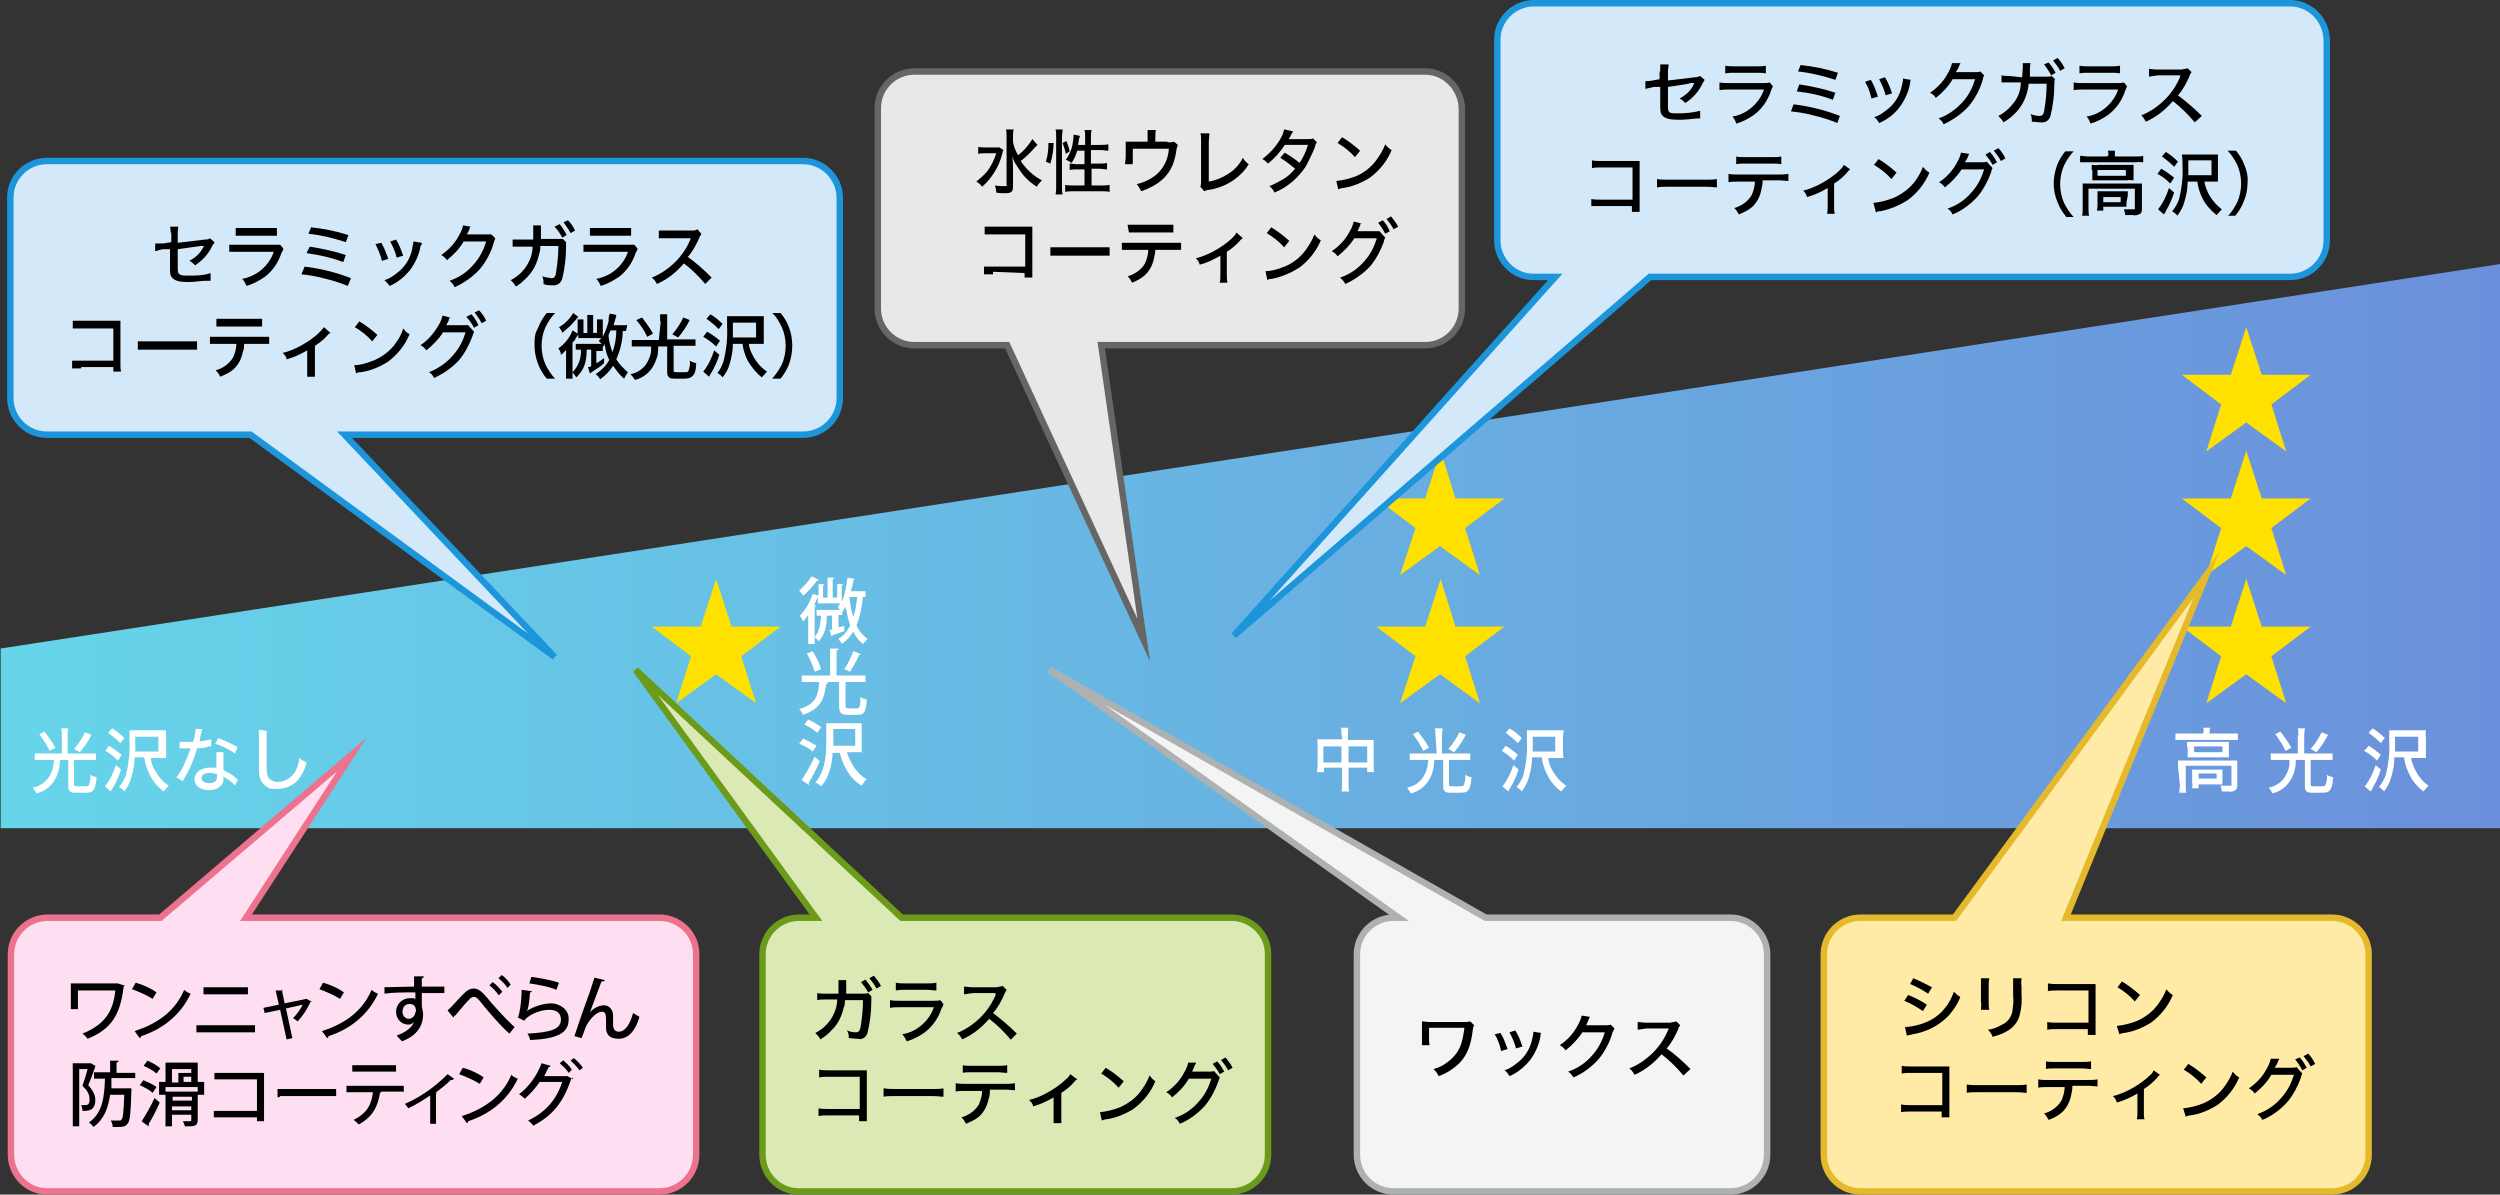 <?xml version="1.0" encoding="UTF-8"?>
<svg id="_レイヤー_1" data-name="レイヤー_1" xmlns="http://www.w3.org/2000/svg" xmlns:xlink="http://www.w3.org/1999/xlink" version="1.1" viewBox="0 0 388.2 185.5">
  <rect x="0" y="0" width="388.2" height="185.5" fill="#333333" stroke="none"/>
  <!-- Generator: Adobe Illustrator 29.0.1, SVG Export Plug-In . SVG Version: 2.1.0 Build 192)  -->
  <defs>
    <style>
      .st0 {
        fill: #d3e9f9;
        stroke: #1c95db;
      }

      .st0, .st1, .st2, .st3, .st4, .st5 {
        stroke-miterlimit: 10;
      }

      .st6 {
        fill: #ffe100;
      }

      .st1 {
        fill: #ffeaa6;
        stroke: #e5b92c;
      }

      .st7 {
        fill: #fff;
      }

      .st2 {
        fill: #fddff1;
        stroke: #ec728d;
      }

      .st3 {
        fill: #f4f4f4;
        stroke: #adb1b2;
      }

      .st4 {
        fill: #e8e8e7;
        stroke: #666;
      }

      .st5 {
        fill: #dbeab5;
        stroke: #6c9b1b;
      }

      .st8 {
        fill: url(#_名称未設定グラデーション);
      }
    </style>
    <linearGradient id="_名称未設定グラデーション" data-name="名称未設定グラデーション" x1=".1" y1="741.4" x2="388.2" y2="741.4" gradientTransform="translate(0 -656.6)" gradientUnits="userSpaceOnUse">
      <stop offset="0" stop-color="#66d5e9"/>
      <stop offset="1" stop-color="#6b90db"/>
    </linearGradient>
  </defs>
  <polygon class="st8" points="388.2 128.6 .1 128.6 .1 100.7 388.2 41 388.2 128.6"/>
  <path class="st7" d="M9.6,114.2c0-.4,0-.7-.1-1.1h1.1c-.1.4-.1.7-.1,1.1v2.8h3.2c.4,0,.8,0,1.2,0v1c-.4,0-.8,0-1.2,0h-2.2v3.8c0,.3.1.3,1.1.3s1.1,0,1.2-.2c.2-.5.3-1.1.2-1.6.3.2.6.3,1,.4-.1,1.3-.3,1.8-.6,2.1s-.7.3-1.9.3-1.4,0-1.6-.2-.3-.3-.3-.8v-4.1h-1.3c0,.7-.1,1.4-.3,2-.5,1.6-1.7,2.8-3.3,3.2-.2-.3-.4-.6-.6-.9,1-.2,1.8-.7,2.4-1.5.4-.6.7-1.3.8-2,0-.2,0-.4.1-.8h-1.8c-.4,0-.8,0-1.2,0v-1c.4,0,.8,0,1.2,0h3v-2.8ZM6.9,113.6c.6.8,1.2,1.6,1.7,2.5l-.9.5c-.4-.9-1-1.8-1.6-2.6l.8-.4ZM14.2,114.1c-.5,1-1.1,1.9-1.8,2.7l-.9-.5c.7-.8,1.3-1.7,1.7-2.6l1,.4Z"/>
  <path class="st7" d="M16.9,115.8c.7.4,1.3.9,2,1.4l-.6.9c-.6-.6-1.2-1.1-1.9-1.5l.5-.8ZM18.8,119.5c-.3.9-.7,1.9-1.2,2.7-.2.3-.3.5-.4.7l-.9-.8c.8-1,1.3-2.1,1.7-3.3l.8.7ZM17.4,113.1c.7.4,1.3.9,1.9,1.5l-.6.8c-.6-.6-1.2-1.1-1.9-1.6l.6-.7ZM23.4,117.7c.1.7.3,1.4.7,2,.5.9,1.2,1.7,2.1,2.3-.3.3-.5.6-.8.9-.9-.7-1.7-1.6-2.2-2.7-.4-.8-.7-1.7-.8-2.6h-1.5c0,1.1-.2,2.1-.5,3.1-.2.8-.6,1.5-1.1,2.2-.2-.3-.5-.5-.8-.7.5-.6.9-1.3,1.1-2,.4-1.7.6-3.4.5-5.1v-1.7c.4,0,.8,0,1.2,0h3.3c.4,0,.8,0,1.2,0,0,.4-.1.8,0,1.2v3.1h-2.4ZM24.6,116.8v-2.4h-3.6v2.3h3.6Z"/>
  <path class="st7" d="M31.4,113.3c-.1.2-.1.5-.2.7-.1.3-.1.6-.2,1.1.6,0,1.2-.2,1.8-.3v1.1h-.4c-.4.2-1.1.3-1.8.3-.3,1.1-.7,2.2-1.2,3.2-.2.5-.5,1-.8,1.5l-.2.4-1-.6c.4-.5.8-1.1,1.1-1.8.4-.9.8-1.8,1.1-2.7h-1.7v-1c.5,0,.9,0,1.4,0h.7c.2-.7.3-1.3.4-2h1ZM36.5,122c-.5-.6-1.1-1-1.8-1.4v.2c0,.4,0,.8-.4,1.2-.5.5-1.1.7-1.8.7-1.4,0-2.3-.7-2.3-1.7s1-1.8,2.3-1.8.7,0,1.1,0c0-.6,0-1,0-1.4s0-.7,0-1h1.1c0,.4,0,.8,0,1.2s0,1.1,0,1.6c.6.3,1.3.6,1.8,1.1l.3.3h.2c0,0-.5.9-.5.9ZM32.6,120c-.8,0-1.3.3-1.3.8s.4.8,1.2.8,1.2-.3,1.2-1v-.4c-.4-.1-.8-.2-1.1-.2h0ZM36.5,117c-.9-.6-2-1.2-3.1-1.5l.5-.9c1,.4,2.1.9,3,1.4l-.4,1Z"/>
  <path class="st7" d="M41.4,113.5c0,.5,0,.9,0,1.4,0,.9,0,3.4,0,4.1,0,.6,0,1.2.3,1.8.4.4,1,.7,1.5.6,1.2,0,2.3-.8,2.8-1.9.3-.6.4-1.2.5-1.8.3.3.7.5,1.1.7-.2,1-.7,1.9-1.3,2.7-.8.9-2,1.4-3.2,1.4s-1.3,0-1.9-.5c-.7-.5-1-1.3-1-2.7s0-1.2,0-4.5v-1.5l1.3.2Z"/>
  <path class="st7" d="M208.3,114.2c0-.4,0-.8-.1-1.2h1.2c-.1.4-.1.8-.1,1.1v.8h4v4c0,.3,0,.7.1,1h-1.1v-.7h-2.9v2.4c0,.4,0,.9.1,1.3h-1.2c.1-.4.1-.9.1-1.3v-2.4h-2.8v.7h-1.1c0-.3.1-.7.1-1v-3.2c0-.3,0-.6-.1-.9h3.9v-.6ZM205.5,115.9v2.5h2.8v-2.5h-2.8ZM212.3,118.4v-2.5h-2.9v2.5h2.9Z"/>
  <path class="st7" d="M222.9,114.2c0-.4,0-.7-.1-1.1h1.2c0,.4-.1.7-.1,1.1v2.8h3.2c.4,0,.8,0,1.2,0v1c-.4,0-.8,0-1.2,0h-2.1v3.8c0,.3.1.3,1.1.3s1.1,0,1.2-.2c.2-.5.3-1.1.2-1.6.3.2.6.3,1,.4-.1,1.3-.3,1.8-.6,2.1s-.7.3-1.9.3-1.4,0-1.6-.2-.3-.3-.3-.8v-4.1h-1.4c0,.7-.1,1.4-.3,2-.5,1.6-1.7,2.8-3.3,3.2-.2-.3-.4-.6-.6-.9,1-.2,1.8-.7,2.4-1.5.4-.6.7-1.3.8-2,0-.2,0-.4.1-.8h-1.7c-.4,0-.8,0-1.2,0v-1c.4,0,.8,0,1.2,0h3l-.2-2.8ZM220.2,113.6c.6.8,1.2,1.6,1.7,2.5l-.9.5c-.4-.9-1-1.8-1.6-2.6l.8-.4ZM227.6,114.1c-.5,1-1.1,1.9-1.8,2.7l-.9-.5c.7-.8,1.3-1.7,1.7-2.6l1,.4Z"/>
  <path class="st7" d="M233.8,115.8c.7.4,1.3.9,1.9,1.4l-.6.9c-.6-.6-1.2-1.1-1.9-1.5l.6-.8ZM235.8,119.5c-.3.9-.7,1.9-1.2,2.7-.2.3-.3.5-.4.7l-.9-.8c.8-1,1.3-2.1,1.7-3.3l.8.7ZM234.4,113.1c.7.4,1.3.9,1.9,1.5l-.6.8c-.6-.6-1.2-1.1-1.9-1.6l.6-.7ZM240.4,117.7c.1.7.3,1.4.7,2,.5.9,1.2,1.7,2.1,2.3-.3.3-.5.6-.8.9-.9-.7-1.7-1.6-2.2-2.7-.4-.8-.7-1.7-.8-2.6h-1.5c0,1.1-.2,2.1-.5,3.1-.2.8-.6,1.5-1.1,2.2-.2-.3-.5-.5-.8-.7.5-.6.9-1.3,1.1-2,.4-1.7.6-3.4.5-5.1v-1.7c.4,0,.8,0,1.2,0h3.3c.4,0,.8,0,1.2,0,0,.4-.1.8-.1,1.2v1.9c0,.4,0,.8.1,1.2h-2.4ZM241.5,116.8v-2.4h-3.5v2.3h3.5Z"/>
  <path class="st7" d="M342.2,113.7c0-.2,0-.5-.1-.7h1.1c0,.2-.1.5-.1.7v.2h3.3c.4,0,.7,0,1.1,0v1c-.4,0-.7,0-1.1,0h-7.5c-.4,0-.7,0-1.1,0v-1c.4,0,.8,0,1.2,0h3.1v-.2ZM338.2,119.1v-1c.3,0,.6,0,1.1,0h7c.4,0,.7,0,1.1,0v3.8c0,.5-.1.7-.3.8-.3.2-.7.3-1.1.2h-1c0-.3-.1-.6-.2-.9.6,0,1,0,1.4,0s.3,0,.3-.2v-2.9h-7.1v3c0,.4,0,.8.1,1.2h-1.1c0-.4.1-.8.1-1.2l-.3-2.9ZM339.6,116v-.8c.3,0,.7,0,1,0h4.5c.3,0,.7,0,1,0v2.4h-6.4v-1.6ZM345.1,121v.8h-3.7v.6h-1c0-.3.1-.6,0-.9v-2h4.7v1.5ZM340.6,116.8h4.5v-.9h-4.4v.9ZM341.4,120.9h2.8v-.8h-2.8v.8Z"/>
  <path class="st7" d="M356.9,114.2c0-.4,0-.7-.1-1.1h1.1c0,.4-.1.7-.1,1.1v2.8h3.2c.4,0,.8,0,1.2,0v1c-.4,0-.8,0-1.2,0h-2.2v3.8c0,.3.1.3,1.1.3s1.1,0,1.2-.2c.2-.5.3-1.1.2-1.6.3.2.6.3,1,.4-.1,1.3-.3,1.8-.6,2.1s-.7.3-1.9.3-1.4,0-1.6-.2-.3-.3-.3-.8v-4.1h-1.4c0,.7-.1,1.4-.3,2-.5,1.6-1.7,2.8-3.3,3.2-.2-.3-.4-.6-.6-.9,1-.2,1.8-.7,2.4-1.5.4-.6.7-1.3.8-2v-.8h-1.7c-.4,0-.8,0-1.2,0v-1c.4,0,.8,0,1.2,0h3v-2.8ZM354.1,113.6c.6.8,1.2,1.6,1.7,2.5l-.9.5c-.4-.9-1-1.8-1.6-2.6l.8-.4ZM361.5,114.1c-.5,1-1.1,1.9-1.8,2.7l-.9-.5c.7-.8,1.3-1.7,1.7-2.6l1,.4Z"/>
  <path class="st7" d="M367.8,115.8c.7.4,1.3.9,1.9,1.4l-.6.9c-.6-.6-1.2-1.1-2-1.5l.7-.8ZM369.7,119.5c-.3.9-.7,1.9-1.2,2.7-.1.2-.2.5-.4.7l-.9-.8c.8-1,1.3-2.1,1.7-3.3l.8.7ZM368.4,113.1c.7.4,1.3.9,1.9,1.5l-.6.8c-.6-.6-1.2-1.1-1.9-1.6l.6-.7ZM374.4,117.7c.1.7.4,1.4.7,2,.5.9,1.1,1.7,2,2.3-.3.3-.5.6-.8.9-.9-.7-1.7-1.6-2.2-2.7-.4-.8-.7-1.7-.8-2.6h-1.5c0,1.1-.2,2.1-.5,3.1-.2.8-.6,1.5-1.1,2.2-.2-.3-.5-.5-.8-.7.5-.6.9-1.3,1.1-2,.4-1.7.6-3.4.5-5.1v-1.7c.4,0,.8,0,1.2,0h3.3c.4,0,.8,0,1.2,0,0,.4-.1.8,0,1.2v3.1h-2.3ZM375.5,116.8v-2.4h-3.6v2.3h3.6Z"/>
  <path class="st6" d="M113.6,97.3h7.6l-6.1,4.6,2.3,7.3-6.2-4.5-6.2,4.5,2.3-7.3-6.1-4.6h7.6l2.4-7.4,2.4,7.4Z"/>
  <path class="st6" d="M226,97.3h7.6l-6.1,4.6,2.3,7.3-6.2-4.5-6.2,4.5,2.4-7.3-6.1-4.6h7.6l2.4-7.4,2.3,7.4Z"/>
  <path class="st6" d="M226,77.4h7.6l-6.1,4.6,2.3,7.3-6.2-4.5-6.2,4.5,2.4-7.3-6.1-4.6h7.6l2.4-7.4,2.3,7.4Z"/>
  <path class="st6" d="M351.2,97.3h7.6l-6.1,4.6,2.3,7.3-6.2-4.5-6.2,4.5,2.3-7.3-6.1-4.6h7.6l2.4-7.4,2.4,7.4Z"/>
  <path class="st6" d="M351.2,77.4h7.6l-6.1,4.6,2.3,7.3-6.2-4.5-6.2,4.5,2.3-7.3-6.1-4.6h7.6l2.4-7.4,2.4,7.4Z"/>
  <path class="st6" d="M351.2,58.2h7.6l-6.1,4.6,2.3,7.3-6.2-4.5-6.2,4.5,2.3-7.3-6.1-4.6h7.6l2.4-7.4,2.4,7.4Z"/>
  <path class="st0" d="M124.7,25H7.3c-3.1,0-5.7,2.5-5.7,5.7h0v31.1c0,3.1,2.5,5.7,5.7,5.7h31.6l47.2,34.5-32.6-34.5h71.2c3.1,0,5.7-2.5,5.7-5.7v-31.1c0-3.1-2.6-5.7-5.7-5.7h0Z"/>
  <path class="st5" d="M191.3,142.5h-51.3l-41.3-38.5,28,38.5h-2.6c-3.1,0-5.7,2.5-5.7,5.7v31.1c0,3.1,2.5,5.7,5.6,5.7h67.2c3.1,0,5.7-2.5,5.7-5.7v-31.2c0-3.1-2.6-5.6-5.7-5.6Z"/>
  <path class="st2" d="M102.4,142.5H38.2l16.4-25.3-29.7,25.3H7.4c-3.1,0-5.7,2.5-5.7,5.7v31.1c0,3.1,2.5,5.7,5.6,5.7h95.1c3.1,0,5.7-2.5,5.7-5.7v-31.2c0-3.1-2.6-5.6-5.7-5.6Z"/>
  <path class="st3" d="M268.7,142.5h-38l-67.7-38.5,54.2,38.5h-.8c-3.1,0-5.7,2.5-5.7,5.7v31.1c0,3.1,2.5,5.7,5.7,5.7h52.3c3.1,0,5.7-2.5,5.7-5.7v-31.1c0-3.2-2.6-5.7-5.7-5.7Z"/>
  <path class="st1" d="M362.1,142.5h-41.3l21.8-53.2-39.1,53.2h-14.6c-3.1,0-5.7,2.5-5.7,5.7v31.1c0,3.1,2.5,5.7,5.7,5.7h73.2c3.1,0,5.7-2.5,5.7-5.7h0v-31.1c0-3.2-2.6-5.7-5.7-5.7h0Z"/>
  <path class="st4" d="M221.3,11.1h-79.3c-3.1,0-5.7,2.5-5.7,5.7v31.1c0,3.1,2.5,5.7,5.7,5.7h14.4l21.2,45.8-6.6-45.8h50.3c3.1,0,5.7-2.5,5.7-5.7h0v-31.1c-.1-3.1-2.6-5.7-5.7-5.7Z"/>
  <path class="st0" d="M355.6.5h-117.4c-3.1,0-5.7,2.5-5.7,5.7v31.1c0,3.1,2.5,5.7,5.6,5.7h3.4l-49.9,55.7,64.6-55.7h99.4c3.1,0,5.7-2.5,5.7-5.7h0V6.2c-.1-3.2-2.6-5.7-5.7-5.7h0Z"/>
  <path d="M26.5,36.3c0-.4,0-.7-.1-1.1h1.3c-.1.4-.1.7-.1,1.1v1.4l4.2-.5c.3,0,.5,0,.8-.2l.7.6c0,.2-.2.3-.3.5-.6,1.3-1.5,2.3-2.7,3.1-.3-.3-.6-.6-.9-.7.8-.4,1.5-1,2-1.8.1-.2.2-.4.3-.5-.2,0-.4,0-.6,0l-3.5.5v2.5c0,1,0,1.2.3,1.4s.6.2,1.5.2,2.2,0,3.3-.4v1.2c-.2,0-.4,0-.7,0-.9,0-1.8.2-2.7.2-1.4,0-2.1-.2-2.5-.6s-.4-.7-.4-1.9v-2.6h-1c-.4,0-.8.2-1.3.3v-1.2h1.3l1.2-.2v-1.5h-.1Z"/>
  <path d="M35.7,38c.5,0,1,0,1.5,0h5.3c.3,0,.7,0,1,0l.5.6c0,.2-.2.5-.3.7-.5,1.5-1.4,2.8-2.6,3.7-.9.6-1.8,1.1-2.8,1.4-.2-.4-.4-.8-.7-1.1,1.1-.2,2.2-.7,3.1-1.5.8-.7,1.5-1.7,1.8-2.7h-6.9v-1.1h.1ZM36.7,35.4c.5,0,.9,0,1.4,0h3.5c.5,0,.9,0,1.4,0v1.2h-6.4v-1.2Z"/>
  <path d="M47.3,41.4c2.5.3,4.9.9,7.2,1.8l-.5,1.2c-1.2-.5-2.5-.9-3.8-1.2-1.1-.3-2.3-.5-3.4-.6l.5-1.2ZM48.1,38.3c1.9.3,3.8.7,5.6,1.3l-.4,1.1c-1.8-.7-3.7-1.1-5.7-1.4l.5-1ZM48.3,35.3c2,.2,3.9.6,5.8,1.2l-.4,1.1c-1.9-.6-3.8-1.1-5.8-1.3l.4-1Z"/>
  <path d="M59.2,37.7c.5.8.8,1.7,1.1,2.5l-1,.3c-.2-.9-.6-1.8-1-2.6l.9-.2ZM65.5,37.7c0,.2,0,.3-.2.5-.2,1.3-.8,2.6-1.6,3.7-.9,1.1-2,2-3.2,2.5-.2-.3-.5-.6-.8-.9.7-.2,1.3-.6,1.8-1,1.3-.9,2.2-2.3,2.5-3.8,0-.4.2-.8.2-1.2l1.3.2ZM61.5,37.2c.5.8.8,1.6,1.1,2.5l-1,.3c-.2-.9-.6-1.7-1-2.5l.9-.3Z"/>
  <path d="M73.1,35.1c0,0-.2.3-.2.4,0,.3-.3.6-.4.9h3.1c.2,0,.5,0,.7,0l.6.6c0,.2-.2.4-.2.6-.4,1.5-1.2,3-2.2,4.2-1.1,1.2-2.4,2.1-3.9,2.8-.2-.4-.4-.7-.8-1,1.5-.5,2.8-1.4,3.8-2.6.9-1,1.5-2.2,1.9-3.5h-3.5c-.7,1.2-1.6,2.1-2.6,2.9-.2-.3-.5-.6-.9-.8,1.2-.8,2.2-1.9,2.8-3.1.3-.5.5-1,.6-1.5l1.2.2Z"/>
  <path d="M82.8,37.2c0-.5,0-1.1,0-1.6v-.6h1.2c0,.5,0,1,0,1.4s0,.3,0,.7h2.6c.3,0,.6,0,.8,0l.5.5c0,.2,0,.5,0,.7,0,1.7-.2,3.4-.6,5-.2.7-.9,1.1-1.5,1-.5,0-1,0-1.4-.2,0-.4,0-.8-.2-1.2.5.2,1,.2,1.4.3.5,0,.7-.2.8-1.3.2-1.2.3-2.5.3-3.7h-2.8c0,.4,0,.8-.2,1.3-.3,1.4-.9,2.6-1.9,3.6s-1.1,1-1.7,1.4c-.2-.4-.5-.7-.8-1,1.2-.6,2.2-1.6,2.8-2.8.4-.8.6-1.6.6-2.4h-1.9c-.4,0-.8,0-1.2,0v-1.1c.4,0,.8,0,1.2,0h2.2ZM86.9,34.8c.4.5.8,1.1,1.1,1.7l-.7.4c-.3-.6-.7-1.2-1.2-1.7l.8-.4ZM88.2,34.2c.5.5.8,1,1.1,1.6l-.7.4c-.3-.6-.7-1.1-1.1-1.7l.7-.3Z"/>
  <path d="M90.7,38c.5,0,1,0,1.5,0h5.3c.3,0,.7,0,1,0l.5.6c0,.2-.2.5-.3.7-.5,1.5-1.4,2.8-2.6,3.7-.9.6-1.8,1.1-2.8,1.4-.2-.4-.4-.8-.7-1.1,1.1-.2,2.2-.7,3.1-1.5.8-.7,1.5-1.7,1.8-2.7h-6.9v-1.1h0ZM91.7,35.4c.5,0,.9,0,1.4,0h3.5c.5,0,.9,0,1.4,0v1.2h-6.4v-1.2Z"/>
  <path d="M109.6,44.2c-1-1.2-2.2-2.4-3.4-3.3-1.2,1.4-2.6,2.5-4.2,3.2-.2-.4-.4-.7-.8-1,.8-.3,1.5-.7,2.2-1.2,1.7-1.2,3-2.8,3.8-4.7q0,0,0-.2h0c0,0-.3,0-.3,0h-3.2c-.5,0-.9,0-1.4,0v-1.2c.4,0,.8,0,1.1,0h4c.3,0,.6,0,.9-.2l.6.7c0,.2-.3.4-.3.6-.5,1.1-1,2.1-1.8,3,1.3.9,2.5,2,3.7,3.2l-1,1Z"/>
  <path d="M12.6,57.2c-.5,0-.9,0-1.4,0v-1.2c.5,0,.9,0,1.4,0h5v-5h-6.3v-1.2c.5,0,1,0,1.5,0h5.9v6.7c0,.4,0,.8.1,1.2h-1.2v-.7h-5Z"/>
  <path d="M21.4,53c.6,0,1.1,0,1.7,0h5.9c.5,0,1.1,0,1.6,0v1.3c-.5,0-1.1,0-1.6,0h-5.9c-.6,0-1.1,0-1.7,0v-1.3Z"/>
  <path d="M37.9,53.3c0,.5,0,.9-.2,1.4-.2,1-.7,2-1.5,2.7-.6.5-1.3.8-2,1.1-.2-.4-.4-.7-.7-1,1.1-.3,2.1-1,2.7-2,.3-.7.5-1.4.5-2.1h-4.1v-1.1c.5,0,1,0,1.5,0h6.2c.5,0,1,0,1.5,0v1.1h-3.9ZM33.6,49.5c.5,0,1,0,1.5,0h4.1c.5,0,1,0,1.5,0v1.2c-.5,0-1,0-1.5,0h-5.6v-1.1Z"/>
  <path d="M51.4,51.6c0,0-.3.2-.4.3-.6.7-1.3,1.3-2.1,1.8v3.6c0,.4,0,.8,0,1.2h-1.2c0-.4,0-.8,0-1.2v-2.9c-1,.6-2.1,1.1-3.2,1.4,0-.4-.3-.7-.6-1,.9-.2,1.8-.6,2.6-1,1.1-.6,2.2-1.3,3.1-2.2.2-.2.5-.5.7-.8l.9.8Z"/>
  <path d="M55,56.7c1.1,0,2.2-.4,3.2-.8,1.3-.6,2.5-1.5,3.3-2.7.5-.7.9-1.4,1.1-2.2.3.4.6.7,1,.9-.7,1.7-1.9,3.2-3.4,4.3-1.3.8-2.7,1.4-4.2,1.6-.2,0-.5,0-.7.2l-.3-1.3ZM55.8,49.9c1,.6,1.9,1.3,2.8,2.1l-.8,1c-.8-.9-1.7-1.6-2.7-2.2l.7-.9Z"/>
  <path d="M69.9,49.2c0,0-.2.3-.2.4,0,.3-.3.6-.4.9h2.7c.2,0,.5,0,.7,0l.9,1c0,.2-.2.4-.2.6-.5,1.4-1.2,2.7-2.1,3.8-1.1,1.2-2.4,2.1-3.9,2.8-.2-.4-.4-.7-.8-.9,1.5-.6,2.8-1.5,3.8-2.7.9-1,1.5-2.2,1.9-3.5h-3.5c-.7,1.1-1.6,2-2.6,2.8-.2-.3-.5-.6-.9-.8,1.2-.8,2.1-1.9,2.8-3.1.3-.5.5-1,.6-1.5l1.2.3ZM73.2,48.8c.5.5.8,1.1,1.1,1.7l-.7.4c-.3-.6-.7-1.2-1.2-1.7l.8-.4ZM74.4,48.2c.5.5.8,1,1.1,1.6l-.7.4c-.3-.6-.7-1.1-1.1-1.7l.7-.3Z"/>
  <path d="M84.9,58.8c-1.2-1.4-1.9-3.3-1.9-5.2s.2-1.9.6-2.8c.3-.8.8-1.6,1.3-2.2h1.3c-.6.6-1.1,1.4-1.5,2.2-.4.9-.6,1.9-.6,2.9s.2,2,.6,2.9c.4.8.9,1.6,1.5,2.2,0,0-1.3,0-1.3,0Z"/>
  <path d="M97.3,51.4h-.6c0,1.5-.4,3-1,4.4.5.8,1.1,1.4,1.8,2-.2.3-.4.6-.6,1-.7-.6-1.2-1.3-1.7-2-.5.8-1.2,1.5-2,2.1-.2-.3-.4-.6-.7-.8.9-.6,1.6-1.3,2.1-2.2-.4-.8-.6-1.6-.7-2.5,0,.2-.2.3-.3.5v.6h-1v1.9c.4-.2.8-.5,1.2-.8v.8c-.5.5-1.2.9-1.8,1.3l-.4.3-.3-1c.2,0,.4,0,.5-.2v-2.5h-.7c0,2.1-.5,3.2-1.6,4.3-.2-.3-.4-.5-.6-.8.9-.9,1.4-2.2,1.3-3.5h-.8v-.9h4c0,0-.2-.3-.4-.4,0-.2.2-.3.4-.5h-3.6v-.6h0c0,0,0,.1-.4.6,0,.2-.3.5-.5.7v4.3c0,.4,0,.8,0,1.3h-1c0-.4,0-.8,0-1.2v-3.3c-.2.3-.5.6-.8.8,0-.4-.2-.7-.4-1,1-.7,1.8-1.7,2.2-2.8l.8.5v-1.5c0-.2,0-.5,0-.7h.9v2.1h.6v-2.8h.9v2.8h.6v-2.1h.9v2.7c.4-.8.7-1.6.9-2.4,0-.4,0-.8.2-1.2l1,.2q0,.3-.2.8c0,.2-.2.5-.2.8h2.1l-.2.9ZM89.8,49.2c-.2.2-.4.5-.6.7s-.7.8-1,1c-.3.3-.6.5-.9.8,0-.3-.3-.6-.5-.9.9-.5,1.7-1.3,2.2-2.2l.8.6ZM94.8,51.3l-.3.7c0,.9.3,1.8.6,2.7.4-1.1.6-2.2.6-3.4h-.9Z"/>
  <path d="M102.5,49.9c0-.4,0-.7,0-1.1h1.1c0,.4,0,.7,0,1.1v2.8h3.2c.4,0,.8,0,1.2,0v1c-.4,0-.8,0-1.2,0h-2.2v3.8c0,.3,0,.3,1.1.3s1.1,0,1.2-.2c.2-.5.3-1.1.2-1.6.3.2.6.3,1,.4,0,1.3-.3,1.8-.7,2.1s-.7.3-1.9.3-1.4,0-1.6-.2-.3-.3-.3-.8v-4h-1.4c0,.7,0,1.4-.3,2-.5,1.6-1.7,2.8-3.3,3.2-.2-.3-.4-.6-.7-.9,1-.2,1.8-.7,2.4-1.5.4-.6.7-1.3.8-2,0-.2,0-.4,0-.8h-1.8c-.4,0-.8,0-1.2,0v-1c.4,0,.8,0,1.2,0h3l.3-2.9ZM99.7,49.3c.6.8,1.2,1.6,1.7,2.5l-.9.5c-.4-.9-1-1.8-1.7-2.6l.9-.4ZM107.1,49.7c-.5,1-1.1,1.9-1.8,2.7l-.9-.5c.7-.8,1.3-1.7,1.7-2.6l1,.4Z"/>
  <path d="M109.8,51.5c.7.4,1.4.9,2,1.4l-.6.9c-.6-.6-1.3-1.1-2-1.5l.6-.8ZM111.7,55.1c-.3.9-.7,1.9-1.2,2.7-.2.3-.3.5-.4.7l-.9-.8c.8-1,1.3-2.1,1.7-3.3l.8.7ZM110.3,48.8c.7.4,1.3.9,1.9,1.5l-.6.8c-.6-.6-1.2-1.1-1.9-1.6l.6-.7ZM116.3,53.4c0,.7.4,1.4.7,2,.5.9,1.2,1.7,2.1,2.3-.3.3-.5.6-.8.9-.9-.7-1.6-1.6-2.2-2.6-.4-.8-.7-1.7-.8-2.6h-1.5c0,1.1-.2,2.1-.5,3.1-.2.8-.6,1.5-1.1,2.1-.2-.3-.5-.5-.8-.7.5-.6.8-1.3,1-2,.4-1.7.6-3.4.5-5.1,0-.7,0-1.2,0-1.7h5.7c0,.4,0,.8,0,1.2v1.9c0,.4,0,.8,0,1.2h-2.2ZM117.4,52.5v-2.4h-3.6v2.3h3.6Z"/>
  <path d="M119.9,58.8c.6-.7,1.1-1.4,1.5-2.2.4-.9.6-1.9.6-2.9s-.2-2-.6-2.9c-.4-.8-.8-1.6-1.5-2.2h1.3c.6.7,1,1.4,1.3,2.2.7,1.8.7,3.9,0,5.8-.3.8-.8,1.6-1.3,2.2h-1.3Z"/>
  <path d="M257.8,11.1v-1.1h1.3c0,.4-.1.7-.1,1.1v1.4l4.2-.5c.3,0,.5-.1.8-.2l.7.6c-.1.2-.2.3-.3.5-.6,1.3-1.5,2.3-2.7,3.1-.3-.3-.6-.6-.9-.7.8-.4,1.5-1,2-1.8.1-.2.2-.4.3-.6h-.6c0,.1-3.5.6-3.5.6v2.5c0,1,0,1.2.2,1.4s.6.2,1.5.2,2.2-.1,3.3-.4v1.2h-.6c-.9.1-1.8.2-2.7.2-1.4,0-2.1-.2-2.5-.6s-.4-.7-.4-1.9v-2.6h-1c-.4.1-.9.2-1.3.3v-1.2c-.1,0,0,0,0,0,.2,0,.6,0,1.1-.1l1.1-.2v-1.2Z"/>
  <path d="M267,12.8c.5.1,1,.1,1.5.1h5.3c.3,0,.7,0,1-.1l.5.6c-.1.2-.2.4-.3.7-.5,1.5-1.4,2.8-2.6,3.7-.8.6-1.8,1.1-2.8,1.4-.1-.4-.3-.8-.6-1.1,1.2-.2,2.2-.7,3.1-1.5.8-.7,1.5-1.7,1.8-2.7h-5.4c-.5,0-1,0-1.5.1v-1.2ZM267.9,10.2c.5.1.9.1,1.4.1h3.5c.5,0,.9,0,1.4-.1v1.2c-.5-.1-.9-.1-1.4-.1h-3.5c-.5,0-.9,0-1.4.1v-1.2Z"/>
  <path d="M278.5,16.2c2.5.3,4.9.9,7.2,1.8l-.4,1.1c-1.2-.5-2.5-.9-3.8-1.2-1.1-.3-2.3-.5-3.4-.6l.4-1.1ZM279.4,13.1c1.9.3,3.8.7,5.6,1.3l-.4,1.1c-1.8-.7-3.7-1.1-5.6-1.3l.4-1.1ZM279.6,10.1c2,.2,3.9.6,5.8,1.2l-.4,1.1c-1.9-.6-3.8-1.1-5.8-1.3l.4-1Z"/>
  <path d="M290.5,12.4c.5.8.8,1.7,1.1,2.6l-1,.3c-.2-.9-.5-1.8-1-2.6l.9-.3ZM296.7,12.4c-.1.2-.1.3-.1.5-.2,1.3-.8,2.6-1.6,3.7-.8,1.1-2,2-3.2,2.5-.2-.3-.4-.7-.8-.9.7-.2,1.3-.6,1.8-1,1.3-.9,2.2-2.3,2.5-3.8.1-.4.2-.8.2-1.2l1.2.2ZM292.7,12c.5.8.8,1.6,1.1,2.5l-1,.3c-.2-.9-.6-1.7-1-2.5l.9-.3Z"/>
  <path d="M304.4,9.9c-.1.1-.2.3-.2.4-.1.3-.3.6-.5.9h3.1c.2,0,.5,0,.7-.1l.6.6c-.1.2-.2.4-.2.6-.4,1.5-1.2,3-2.2,4.2-1.1,1.2-2.4,2.1-3.9,2.8-.2-.4-.4-.7-.8-.9,1.5-.5,2.8-1.5,3.8-2.6.9-1,1.5-2.2,1.9-3.5h-3.5c-.7,1.2-1.6,2.1-2.6,2.9-.2-.3-.5-.6-.9-.8,1.2-.8,2.2-1.9,2.8-3.1.3-.5.5-1,.6-1.5h1.3Z"/>
  <path d="M314,12c0-.5.1-1.1.1-1.6v-.6h1.2c-.1.5-.1.9-.1,1.4v.7h2.6c.3,0,.5,0,.8-.1l.5.5c-.1.2-.1.5-.1.7,0,1.7-.2,3.4-.6,5-.2.7-.8,1.1-1.5,1-.5,0-.9-.1-1.4-.1,0-.4,0-.8-.2-1.2.5.2.9.3,1.4.3s.7-.3.8-1.3c.2-1.2.3-2.4.3-3.7h-2.8c0,.4-.1.8-.2,1.2-.3,1.3-1,2.5-1.9,3.4-.5.5-1.1,1-1.8,1.4-.2-.4-.5-.7-.8-1,1.2-.6,2.2-1.6,2.9-2.8.4-.8.6-1.6.6-2.4h-3v-1.1c.4.1.8.1,1.2.1l2,.2ZM318.1,9.7c.5.5.8,1.1,1.1,1.6l-.7.4c-.3-.6-.7-1.2-1.1-1.7l.7-.3ZM319.5,9c.5.5.8,1,1.1,1.6l-.7.4c-.3-.6-.7-1.1-1.1-1.6l.7-.4Z"/>
  <path d="M322,12.8c.5.1,1,.1,1.5.1h5.3c.3,0,.7,0,1-.1l.5.6c-.1.2-.2.4-.3.7-.5,1.5-1.4,2.8-2.6,3.7-.8.6-1.8,1.1-2.8,1.4-.1-.4-.3-.8-.6-1.1,1.2-.2,2.2-.7,3.1-1.5.8-.7,1.5-1.7,1.8-2.7h-5.4c-.5,0-1,0-1.5.1v-1.2ZM322.9,10.2c.5.1.9.1,1.4.1h3.5c.5,0,.9,0,1.4-.1v1.2c-.5-.1-.9-.1-1.4-.1h-3.5c-.5,0-.9,0-1.4.1v-1.2Z"/>
  <path d="M340.8,19c-1-1.2-2.2-2.4-3.4-3.3-1.2,1.4-2.6,2.5-4.2,3.2-.2-.4-.4-.7-.7-1,.8-.3,1.5-.7,2.2-1.2,1.7-1.2,3-2.8,3.8-4.7v-.2c.1,0,.1-.1.1-.1h-3.5c-.5.1-.9.1-1.4.2v-1.2c.4,0,.8.1,1.1.1h4c.3-.1.6-.1.9-.2l.6.6c-.1.2-.3.4-.3.6-.5,1.1-1,2.1-1.8,3,1.3,1,2.5,2,3.7,3.2l-1.1,1Z"/>
  <path d="M248.5,32h-1.4v-1.1c.5.1.9.1,1.4.1h5v-5h-4.8c-.5,0-1,0-1.5.1v-1.2c.5.1,1,.1,1.5.1h5.9v7.9h-1.2v-.9h-4.9Z"/>
  <path d="M257.3,27.8c.6.1,1.1.1,1.7.1h6c.5,0,1.1,0,1.6-.1v1.3c-.5,0-.8-.1-1.6-.1h-6c-.6,0-1.1,0-1.7.1v-1.3Z"/>
  <path d="M273.7,28.1c0,.5-.1.9-.2,1.4-.2,1-.7,2-1.5,2.7-.6.5-1.3.8-2,1.1-.2-.4-.4-.7-.7-1,1.1-.3,2.1-1,2.7-2,.3-.7.5-1.4.5-2.1h-2.7c-.5,0-1,0-1.4.1v-1.3c.5.1,1,.1,1.5.1h6.2c.5,0,1,0,1.6-.1v1.1c-.5,0-1-.1-1.5-.1h-2.5ZM269.5,24.3c.5.1,1,.1,1.5.1h4.1c.5,0,1,0,1.5-.1v1.2c-.5-.1-1-.1-1.5-.1h-4.1c-.5,0-1,0-1.4.1v-1.2Z"/>
  <path d="M287.3,26.3c-.1.1-.3.2-.4.4-.6.7-1.3,1.3-2.1,1.8v3.6c0,.4,0,.8.1,1.1h-1.2c.1-.4.1-.8.1-1.1v-2.9c-1,.6-2.1,1.1-3.2,1.4-.1-.4-.3-.7-.6-1,.9-.2,1.8-.6,2.6-1,1.1-.6,2.2-1.3,3.1-2.2.2-.2.5-.5.6-.8l1,.7Z"/>
  <path d="M290.9,31.5c1.1-.1,2.2-.4,3.2-.8,1.3-.6,2.5-1.5,3.3-2.6.5-.7.9-1.4,1.2-2.2.3.4.6.7,1,.9-.7,1.7-1.9,3.2-3.4,4.3-1.3.8-2.7,1.4-4.2,1.7-.2,0-.5,0-.7.2l-.4-1.5ZM291.7,24.7c1,.6,1.9,1.3,2.8,2.1l-.8,1c-.8-.9-1.7-1.6-2.7-2.2l.7-.9Z"/>
  <path d="M305.8,23.9c-.1.1-.2.3-.2.4-.1.3-.3.6-.5.9h2.7c.2,0,.5,0,.7-.1l.9,1c-.1.2-.2.4-.2.6-.5,1.4-1.2,2.7-2.1,3.8-1.1,1.2-2.4,2.2-3.9,2.8-.2-.4-.4-.7-.8-.9,1.5-.5,2.8-1.4,3.8-2.6.9-1,1.5-2.2,1.9-3.5h-3.5c-.7,1.1-1.6,2-2.6,2.8-.2-.3-.5-.6-.9-.8,1.2-.8,2.2-1.9,2.8-3.1.3-.5.5-1,.6-1.5l1.3.2ZM309,23.6c.5.5.8,1.1,1.1,1.6l-.7.4c-.3-.6-.7-1.1-1.1-1.6l.7-.4ZM310.3,23c.5.5.8,1,1.1,1.6l-.7.4c-.3-.6-.7-1.1-1.1-1.6l.7-.4Z"/>
  <path d="M320.8,33.6c-.6-.7-1-1.4-1.3-2.2-.4-.9-.6-1.9-.6-2.9s.2-1.9.5-2.8c.3-.8.8-1.6,1.3-2.2h1.3c-.6.6-1.1,1.4-1.5,2.2-.4.9-.6,1.9-.6,2.9s.2,2,.6,2.9c.4.8.9,1.6,1.5,2.2h-1.2Z"/>
  <path d="M327.4,24.1c0-.2,0-.5-.1-.7h1.1v.9h3.3c.4,0,.7,0,1.1-.1v1c-.4,0-.7-.1-1.1,0h-8.7v-1c.4,0,.8.1,1.1.1h3.1l.2-.2ZM323.4,29.5v-1h9.2v3.9c0,.5-.1.7-.3.8-.3.2-.7.3-1.1.2h-1.2c0-.3-.1-.6-.2-.9.6,0,1,0,1.4,0s.3,0,.3-.2v-3h-7.2v3c0,.4,0,.8.1,1.2h-1.1c.1-.4.1-.8.1-1.2v-2.9ZM324.8,26.4v-.8c.4,0,.7.1,1.1,0h5.4v2.4c-.3,0-.7-.1-1,0h-5.4v-1.6ZM330.2,31.4v.7h-3.6v.6h-1c.1-.3.1-.6.1-.9v-2.1h4.7v.7l-.2,1ZM325.7,27.3h4.4v-.9h-4.4v.9ZM326.5,31.4h2.8v-.8h-2.7v.8Z"/>
  <path d="M335.6,26.2c.7.4,1.4.9,2,1.4l-.6.9c-.6-.6-1.2-1.1-2-1.5l.6-.8ZM337.6,29.9c-.3.9-.7,1.9-1.2,2.7-.1.2-.2.5-.4.7l-.9-.8c.8-1,1.3-2.1,1.7-3.3l.8.7ZM336.3,23.6c.7.4,1.3.9,1.9,1.5l-.6.8c-.6-.6-1.2-1.1-1.9-1.6l.6-.7ZM342.3,28.2c.1.7.4,1.4.7,2,.5.9,1.2,1.7,2,2.3-.3.3-.5.6-.8.9-.9-.7-1.7-1.6-2.2-2.6-.4-.8-.7-1.7-.8-2.6h-1.5c0,1.1-.2,2.1-.5,3.1-.2.8-.6,1.5-1.1,2.2-.2-.3-.5-.5-.8-.7.5-.6.9-1.3,1.1-2,.4-1.7.6-3.4.5-5.1,0-.6,0-1.1-.1-1.7h5.6v4.2h-2.1ZM343.4,27.3v-2.4h-3.6v2.3h3.6Z"/>
  <path d="M345.9,33.6c.6-.6,1.1-1.4,1.5-2.2.4-.9.6-1.9.6-2.9s-.2-2-.6-2.9c-.4-.8-.9-1.6-1.5-2.2h1.3c.6.7,1,1.4,1.3,2.2.4.9.6,1.9.5,2.8,0,1-.2,2-.6,2.9-.3.8-.8,1.6-1.3,2.2h-1.2Z"/>
  <path d="M155.8,23.3q-.1.2-.2.7c-.5,1.9-1.6,3.7-3.1,5-.2-.3-.5-.6-.9-.8.6-.5,1.2-1,1.7-1.6.6-.8,1.1-1.8,1.4-2.8h-1.7c-.4,0-.7,0-1.1.1v-1.1c.4.1.8.1,1.1.1h2.2l.6.4ZM161.1,22.5l-.4.4c-.7.8-1.4,1.5-2.2,2.1.8,1.2,1.9,2.3,3.3,3-.3.3-.6.6-.8,1-.8-.5-1.5-1.1-2.1-1.8-.4-.5-.8-1.1-1.1-1.6-.3-.4-.5-.9-.6-1.4.1,1.1.1,1.4.1,1.9v2.9c0,.8-.3,1-1.2,1s-.9,0-1.4-.1c0-.4-.1-.7-.2-1.1.5.1,1,.1,1.5.1s.3-.1.3-.3v-7.4c0-.4,0-.8-.1-1.1h1.2c-.1.4-.1.8-.1,1.1v.8c.1.7.4,1.5.8,2.1.9-.7,1.6-1.5,2.2-2.5l.8.9Z"/>
  <path d="M162.4,25.1c.3-.9.4-1.9.4-2.9h.8c0,1.1-.2,2.2-.5,3.2l-.7-.3ZM163.9,30.2c.1-.4.1-.9.1-1.3v-7.7c0-.4,0-.8-.1-1.1h1.1c0,.4-.1.8-.1,1.1v7.7c0,.4,0,.8.1,1.3h-1.1ZM165.5,23.9c-.1-.6-.3-1.1-.5-1.7l.6-.3c.2.5.4,1.1.5,1.6l-.6.4ZM167.3,23.3c-.2.7-.5,1.4-.9,2-.3-.2-.6-.4-.9-.5.6-.8,1-1.8,1.1-2.8.1-.4.1-.8.1-1.1l1,.2q0,.1-.1.3c-.1.2-.1.7-.2,1.1h1.1v-1.2c0-.4,0-.8-.1-1.1h1.1c-.1.4-.1.8-.1,1.1v1.2h1.5c.4,0,.8,0,1.2-.1v1c-.4,0-.8-.1-1.2-.1h-1.5v2.1h1.3c.4,0,.8,0,1.2-.1v1c-.4,0-.8-.1-1.2-.1h-1.2v2.6h1.6c.4,0,.8,0,1.2-.1v1.1c-.4-.1-.8-.1-1.2-.1h-4.5c-.4,0-.8,0-1.2.1v-1.1c.4.1.8.1,1.2.1h1.8v-2.5h-1.1c-.4,0-.8,0-1.2.1v-1c.4,0,.7.1,1.1.1h1.2v-2.1h-1.1Z"/>
  <path d="M181.3,22.1c.3,0,.7,0,1-.1l.6.5c-.1.2-.1.4-.2.6-.1.9-.3,1.7-.6,2.5-.8,1.9-2.3,3.2-4.9,4.1-.2-.4-.4-.8-.7-1.1.8-.2,1.6-.5,2.4-1,1.6-1,2.5-2.7,2.6-4.5h-5.6v2.4h-1.2c0-.4.1-.7.1-1.1v-2.4h3.4v-1.8h1.3c-.1.3-.1.7-.1,1v.8h1.9Z"/>
  <path d="M187.8,20.7c0,.4-.1.9-.1,1.3v6.2c1.1-.2,2.1-.6,3-1.2,1-.6,1.8-1.5,2.3-2.5.2.4.5.7.9,1-.6,1-1.4,1.8-2.4,2.5-1.2.8-2.5,1.3-3.9,1.5-.2,0-.4.1-.6.2l-.6-.7c.1-.3.1-.7.1-1v-6.3c0-.3,0-.7-.1-1h1.4Z"/>
  <path d="M200.8,20.4c-.1.2-.3.4-.4.7-.1.2-.2.4-.3.5h3c.3,0,.6,0,.8-.1l.6.6c-.2.2-.3.5-.3.7-.4,1-.9,2-1.4,3-1.2,1.8-2.9,3.3-4.9,4.1-.2-.4-.4-.7-.8-1,.8-.3,1.5-.7,2.2-1.1s1.3-1,1.8-1.6c-.7-.6-1.5-1.2-2.3-1.7l.7-.8c.8.5,1.6,1,2.3,1.6.6-.9,1-1.8,1.3-2.8h-3.6c-.7,1.1-1.6,2.1-2.6,2.9-.3-.3-.6-.6-.9-.7,1.1-.8,2.1-1.9,2.8-3.1.3-.5.5-1,.6-1.5l1.4.3Z"/>
  <path d="M207.5,28.1c1.1-.1,2.2-.4,3.2-.8,1.3-.6,2.4-1.5,3.2-2.7.5-.7.9-1.4,1.2-2.2.3.4.6.7,1,.9-.7,1.7-1.9,3.2-3.4,4.3-1.3.8-2.7,1.4-4.2,1.6-.2,0-.5.1-.7.2l-.3-1.3ZM208.4,21.3c1,.6,1.9,1.3,2.8,2.1l-.8,1c-.8-.9-1.7-1.6-2.7-2.2l.7-.9Z"/>
  <path d="M154.2,42.6c-.5,0-.9,0-1.4,0v-1.2c.5,0,.9,0,1.4,0h5v-5h-4.8c-.5,0-1,0-1.5,0v-1.2c.5,0,1,0,1.5,0h5.9v7.9h-1.2v-.7l-4.9-.2Z"/>
  <path d="M163,38.4c.6,0,1.1,0,1.7,0h6c.5,0,1.1,0,1.6,0v1.3c-.5,0-1.1,0-1.6,0h-5.9c-.6,0-1.1,0-1.7,0v-1.3Z"/>
  <path d="M179.4,38.7c0,.5-.1.9-.2,1.4-.2,1-.7,2-1.5,2.7-.6.5-1.2.8-1.9,1.1-.2-.4-.4-.7-.7-1,1.1-.3,2.1-1,2.7-2,.3-.7.5-1.4.5-2.1h-4.1v-1.1c.5,0,1,0,1.5,0h6.2c.5,0,1,0,1.5,0v1.1h-4ZM175.1,34.9c.5,0,1,0,1.5,0h4.1c.5,0,1,0,1.5,0v1.2c-.5,0-1,0-1.4,0h-5.5l-.2-1.1Z"/>
  <path d="M193,37c-.1,0-.3.2-.4.3-.6.7-1.3,1.3-2.1,1.8v3.6c0,.4,0,.8.1,1.2h-1.2c.1-.4.1-.8.1-1.2v-3c-1,.6-2.1,1.1-3.2,1.4-.1-.4-.3-.7-.6-1,.9-.2,1.8-.6,2.6-1,1.1-.6,2.2-1.3,3.1-2.2.2-.2.5-.5.6-.8l1,.9Z"/>
  <path d="M196.5,42.1c1.1,0,2.2-.4,3.2-.8,1.3-.6,2.4-1.5,3.2-2.7.5-.7.9-1.4,1.2-2.2.3.4.6.7,1,.9-.7,1.7-1.9,3.2-3.4,4.3-1.3.8-2.7,1.4-4.2,1.7-.2,0-.5,0-.7.2l-.3-1.4ZM197.4,35.3c1,.6,1.9,1.3,2.8,2.1l-.8,1c-.8-.9-1.7-1.6-2.7-2.2l.7-.9Z"/>
  <path d="M211.4,34.6c-.1,0-.2.3-.2.4-.1.3-.3.6-.4.9h2.7c.2,0,.5,0,.7,0l.9,1c-.1.2-.2.4-.2.6-.5,1.4-1.2,2.7-2.1,3.8-1.1,1.2-2.4,2.1-3.9,2.8-.2-.4-.5-.7-.8-1,1.5-.5,2.8-1.4,3.8-2.6.9-1,1.5-2.2,1.9-3.5h-3.5c-.7,1.1-1.6,2-2.6,2.8-.2-.3-.5-.6-.9-.8,1.2-.8,2.2-1.9,2.8-3.1.3-.5.5-1,.6-1.5l1.2.3ZM214.7,34.2c.5.5.8,1,1.1,1.7l-.7.4c-.3-.6-.7-1.2-1.1-1.7l.7-.4ZM216,33.6c.4.5.8,1,1.1,1.6l-.7.4c-.3-.6-.7-1.1-1.1-1.6l.7-.4Z"/>
  <path d="M220.8,162.4v-3.8c.4,0,.8.1,1.2.1h5.2c.4,0,.8,0,1.1-.1l.6.6c-.1.2-.2.5-.2.7-.3,2.5-.9,3.9-2,5.1-.9.9-2.1,1.7-3.3,2.1-.2-.4-.4-.7-.8-1.1.8-.2,1.6-.6,2.2-1.1,1.1-.8,1.9-1.9,2.2-3.2.2-.7.3-1.4.4-2.1h-5.5v1.6c0,.3,0,.9.1,1.1h-1.2Z"/>
  <path d="M233,160.4c.5.8.8,1.7,1.1,2.5l-1,.3c-.2-.9-.5-1.8-1-2.6l.9-.2ZM239.3,160.4c-.1.2-.1.3-.1.5-.2,1.3-.8,2.6-1.6,3.7-.9,1.1-2,2-3.2,2.5-.2-.3-.4-.7-.8-.9.7-.2,1.3-.6,1.8-1,1.3-.9,2.2-2.3,2.5-3.8.1-.4.2-.8.2-1.2l1.2.2ZM235.3,160c.5.8.8,1.6,1.1,2.5l-1,.3c-.2-.9-.6-1.7-1-2.5l.9-.3Z"/>
  <path d="M246.9,157.9c-.1.1-.2.3-.2.4-.1.3-.3.6-.4.9h3.1c.2,0,.5,0,.7-.1l.6.6c-.1.2-.2.4-.3.6-.4,1.5-1.2,3-2.2,4.2-1.1,1.2-2.4,2.2-3.9,2.8-.2-.4-.5-.7-.8-.9,1.5-.5,2.8-1.4,3.8-2.6.9-1,1.5-2.2,1.9-3.5h-3.5c-.7,1.1-1.6,2-2.6,2.8-.2-.3-.5-.6-.9-.8,1.2-.8,2.2-1.9,2.8-3.1.3-.5.5-1,.6-1.5l1.3.2Z"/>
  <path d="M261.4,167c-1-1.2-2.2-2.4-3.4-3.3-1.2,1.4-2.6,2.5-4.2,3.2-.2-.4-.4-.7-.8-1,.8-.3,1.5-.7,2.2-1.2,1.7-1.2,3-2.8,3.8-4.7q0-.1.1-.2h.1c0-.1-.3-.1-.3-.1h-3.2c-.5.1-.9.1-1.4.2v-1.2c.4,0,.8.1,1.1.1h4c.3-.1.6-.1.9-.2l.6.6c-.1.2-.3.4-.3.6-.5,1.1-1,2.1-1.8,3,1.3.9,2.5,2,3.7,3.2l-1.1,1Z"/>
  <path d="M130.2,154.4c0-.5,0-1.1,0-1.6v-.6h1.2c0,.5,0,.9,0,1.4v.7h2.6c.3,0,.5,0,.8-.1l.5.5c0,.2,0,.5,0,.7,0,1.7-.2,3.4-.6,5-.2.7-.9,1.1-1.5.9-.5,0-.9-.1-1.4-.1,0-.4,0-.8-.3-1.2.5.2.9.3,1.4.3s.7-.3.8-1.3c.2-1.2.3-2.4.3-3.7h-2.8c0,.4,0,.8-.2,1.2-.3,1.3-.9,2.6-1.9,3.5-.5.6-1.1,1-1.7,1.4-.2-.4-.5-.7-.8-1,1.2-.6,2.2-1.6,2.8-2.8.4-.8.6-1.6.6-2.4h-1.9c-.4,0-.8,0-1.2.1v-1.1c.4.1.8.1,1.2.1h2.2ZM134.4,152.1c.4.5.8,1.1,1.1,1.6l-.7.4c-.3-.6-.7-1.1-1.1-1.6l.7-.4ZM135.7,151.5c.4.5.8,1,1.1,1.6l-.7.4c-.3-.6-.7-1.1-1.1-1.6l.7-.4Z"/>
  <path d="M138.2,155.3c.5.1,1,.1,1.5.1h5.3c.3,0,.7,0,1-.1l.5.6c0,.2-.2.5-.3.7-.5,1.5-1.4,2.8-2.6,3.7-.8.6-1.8,1.1-2.8,1.4-.2-.4-.4-.8-.7-1.1,1.2-.2,2.2-.7,3.1-1.5.8-.7,1.5-1.7,1.8-2.7h-5.3c-.5,0-1,0-1.5.1v-1.2ZM139.1,152.6c.5.1.9.1,1.4.1h3.5c.5,0,.9,0,1.4-.1v1.2c-.5,0-.9-.1-1.4-.1h-3.5c-.6,0-.8,0-1.4.1v-1.2Z"/>
  <path d="M157,161.5c-1-1.2-2.2-2.4-3.4-3.3-1.2,1.4-2.6,2.5-4.2,3.2-.2-.4-.4-.7-.8-1,.8-.3,1.5-.7,2.2-1.2,1.7-1.2,3-2.8,3.8-4.7q0-.1,0-.2h0c0-.1-.3-.1-.3-.1h-3.2c-.5.1-.9.1-1.4.2v-1.2c.4,0,.8.1,1.1.1h4c.3-.1.6-.1.9-.2l.6.6c0,.2-.3.4-.3.6-.5,1.1-1,2.1-1.8,3,1.3,1,2.5,2,3.7,3.2l-1,1Z"/>
  <path d="M128.5,173.2c-.5,0-.9,0-1.4.1v-1.2c.5.1.9.1,1.4.1h5v-5h-4.8c-.5,0-1,0-1.5.1v-1.2c.5.1,1,.1,1.5.1h5.9v7.9h-1.2v-.9h-4.9Z"/>
  <path d="M137.3,169c.6.1,1.1.1,1.7.1h5.9c.5,0,1.1,0,1.6-.1v1.3c-.5,0-.8-.1-1.7-.1h-5.9c-.9,0-1.2,0-1.7.1v-1.3h0Z"/>
  <path d="M153.7,169.3c0,.5,0,.9-.2,1.4-.2,1-.7,2-1.5,2.7-.6.5-1.3.8-2,1.1-.2-.4-.4-.7-.7-1,1.1-.3,2.1-1,2.7-2,.3-.7.5-1.4.5-2.1h-2.7c-.5,0-1,0-1.4.1v-1.3c.5.1,1,.1,1.5.1h6.2c.5,0,1,0,1.5-.1v1.1c-.3,0-.8-.1-1.4-.1h-2.5ZM149.4,165.4c.5.1,1,.1,1.5.1h4c.5,0,1,0,1.5-.1v1.2c-.5,0-1-.1-1.4-.1h-4.1c-.7,0-1.1,0-1.4.1v-1.2Z"/>
  <path d="M167.3,167.5c0,.1-.3.2-.4.4-.6.7-1.3,1.3-2.1,1.8v3.6c0,.4,0,.8,0,1.1h-1.2c0-.4,0-.8,0-1.1v-2.9c-1,.6-2.1,1.1-3.2,1.4,0-.4-.3-.7-.6-1,.9-.2,1.8-.6,2.6-1,1.1-.6,2.2-1.3,3.1-2.2.3-.2.5-.5.7-.8l.9.7Z"/>
  <path d="M170.8,172.7c1.1-.1,2.2-.4,3.2-.8,1.3-.6,2.5-1.5,3.3-2.7.5-.7.9-1.4,1.2-2.2.3.4.6.7.9.9-.7,1.7-1.9,3.2-3.4,4.3-1.3.8-2.7,1.4-4.2,1.6-.2,0-.5.1-.7.2l-.3-1.3ZM171.7,165.8c1,.6,1.9,1.3,2.8,2.1l-.8,1c-.8-.9-1.7-1.6-2.7-2.2l.7-.9Z"/>
  <path d="M185.7,165.1c0,.1-.2.3-.2.4-.2.5-.3.7-.4.9h2.7c.2,0,.5,0,.7-.1l.9,1c0,.2-.2.4-.2.6-.5,1.4-1.2,2.7-2.1,3.8-1.1,1.2-2.4,2.2-3.9,2.8-.2-.4-.4-.7-.8-.9,1.5-.5,2.8-1.4,3.8-2.6.9-1,1.5-2.2,1.9-3.5h-3.5c-.7,1.2-1.6,2.1-2.6,2.9-.2-.3-.5-.6-.9-.8,1.2-.8,2.2-1.9,2.8-3.1.3-.5.5-1,.6-1.5h1.2ZM189,164.8c.5.5.8,1.1,1.1,1.6l-.7.4c-.3-.6-.7-1.1-1.1-1.6l.7-.4ZM190.3,164.2c.4.5.8,1,1.1,1.6l-.7.4c-.3-.6-.7-1.1-1.1-1.6l.7-.4Z"/>
  <path d="M296.3,154.5c1,.4,2,.9,2.9,1.5l-.6,1c-.9-.6-1.9-1.2-2.9-1.6l.6-.9ZM295.8,159.5c1.1-.1,2.1-.3,3.1-.7,1.3-.5,2.4-1.3,3.2-2.4.6-.7,1-1.6,1.3-2.4.3.3.6.6,1,.8-.4,1.1-1.1,2.1-1.9,3-1.3,1.3-2.9,2.2-4.6,2.6-.2.1-.6.1-1.3.3-.2,0-.3.1-.5.1l-.3-1.3ZM297.1,151.9c1,.4,1.9.9,2.9,1.4l-.6,1c-.9-.6-1.8-1.1-2.8-1.5l.5-.9Z"/>
  <path d="M308.9,151.9c-.1.4-.1.8-.1,1.2v2.4c0,.4,0,.9.1,1.3h-1.3c0-.4.1-.9,0-1.3v-3.6h1.3ZM313.9,151.9c0,.4-.1.8,0,1.2v1.2c.1,1.1,0,2.3-.3,3.4-.3,1.1-1.1,2-2.1,2.5-.7.4-1.4.6-2.1.8-.1-.4-.4-.8-.7-1.1.8-.1,1.5-.4,2.2-.8.9-.4,1.5-1.3,1.6-2.2.1-.8.2-1.5.1-2.3v-2.7h1.3Z"/>
  <path d="M319.3,159.8c-.5,0-.9,0-1.4.1v-1.2c.5.1.9.1,1.4.1h5v-5h-4.8c-.5,0-1,0-1.5.1v-1.2c.5.1,1,.1,1.5.1h5.9v7.9h-1.2v-.9h-4.9Z"/>
  <path d="M328.7,159.3c1.1-.1,2.2-.4,3.2-.8,1.3-.6,2.5-1.5,3.3-2.7.5-.7.9-1.4,1.2-2.2.3.4.6.7,1,.9-.7,1.7-1.9,3.2-3.4,4.3-1.3.8-2.7,1.4-4.2,1.6-.2,0-.5.1-.7.2l-.4-1.3ZM329.5,152.4c1,.6,1.9,1.3,2.8,2.1l-.8,1c-.8-.9-1.7-1.6-2.7-2.2l.7-.9Z"/>
  <path d="M296.6,172.6c-.5,0-.9,0-1.4.1v-1.2c.5.1.9.1,1.4.1h5v-5h-4.8c-.5,0-1,0-1.5.1v-1.2c.5.1,1,.1,1.5.1h5.9v7.9h-1.2v-.9h-4.9Z"/>
  <path d="M305.4,168.4c.6.1,1.1.1,1.7.1h6c.5,0,1.1,0,1.6-.1v1.3c-.5,0-.8-.1-1.6-.1h-6c-.9,0-1.2,0-1.7.1v-1.3Z"/>
  <path d="M321.8,168.7c0,.5-.1.9-.2,1.4-.2,1-.7,2-1.5,2.7-.6.5-1.2.8-2,1.1-.2-.4-.4-.7-.7-1,1.1-.3,2.1-1,2.7-2,.3-.7.5-1.4.5-2.1h-2.7c-.5,0-1,0-1.4.1v-1.3c.5.1,1,.1,1.5.1h6.2c.5,0,1,0,1.5-.1v1.1c-.4,0-.9-.1-1.5-.1h-2.4ZM317.6,164.8c.5.1,1,.1,1.5.1h4.1c.5,0,1,0,1.5-.1v1.2c-.5,0-1-.1-1.5-.1h-4.1c-.6,0-1.1,0-1.4.1v-1.2Z"/>
  <path d="M335.4,166.9c-.1.1-.3.2-.4.4-.6.7-1.3,1.3-2.1,1.8v3.6c0,.4,0,.8.1,1.1h-1.2c.1-.4.1-.8.1-1.1v-2.9c-1,.6-2.1,1.1-3.2,1.4-.1-.4-.3-.7-.6-1,.9-.2,1.8-.6,2.6-1,1.1-.6,2.2-1.3,3.1-2.2.3-.2.5-.5.6-.8l1,.7Z"/>
  <path d="M339,172.1c1.1-.1,2.2-.4,3.2-.8,1.3-.6,2.5-1.5,3.3-2.7.5-.7.9-1.4,1.2-2.2.3.4.6.7,1,.9-.7,1.7-1.9,3.2-3.4,4.3-1.3.8-2.7,1.4-4.2,1.6-.2,0-.5.1-.7.2l-.4-1.3ZM339.8,165.2c1,.6,1.9,1.3,2.8,2.1l-.8,1c-.8-.9-1.7-1.6-2.7-2.2l.7-.9Z"/>
  <path d="M353.9,164.5c-.1.1-.2.3-.2.4-.1.3-.3.6-.5.9h2.7c.2,0,.5,0,.7-.1l.9,1c-.1.2-.2.4-.2.6-.5,1.4-1.2,2.7-2.1,3.8-1.1,1.2-2.4,2.2-3.9,2.8-.2-.4-.5-.7-.8-.9,1.5-.5,2.8-1.4,3.8-2.6.9-1,1.5-2.2,1.9-3.5h-3.5c-.7,1.2-1.6,2.1-2.6,2.9-.2-.3-.5-.6-.9-.8,1.2-.8,2.2-1.9,2.8-3.1.3-.5.5-1,.6-1.5h1.3ZM357.1,164.2c.5.5.8,1.1,1.1,1.6l-.7.4c-.3-.6-.7-1.2-1.1-1.7l.7-.3ZM358.4,163.6c.5.5.8,1,1.1,1.6l-.7.4c-.3-.6-.7-1.1-1.1-1.6l.7-.4Z"/>
  <g>
    <path class="st7" d="M134.5,92.7h-.5c-.2,1.7-.5,3.2-1,4.4.4.9,1,1.6,1.7,2.1-.2.2-.5.6-.7.8-.6-.5-1.1-1.1-1.5-1.9-.5.7-1,1.4-1.8,1.9,0-.2-.4-.6-.5-.8.8-.5,1.4-1.2,1.8-2.1-.3-.9-.5-1.9-.7-2.9-.2.3-.3.6-.5.8h0c0,0,0,.5,0,.5h-.6v1.9l.9-.2v.8c-.6.2-1.3.5-1.8.6,0,0,0,.2-.2.2l-.3-1h.4v-2.2h-.8c0,1.5-.3,3-1.3,4-.1-.2-.4-.5-.6-.7.7-.7.9-2,1-3.3h-.7v-.9h3.6c-.1-.2-.2-.3-.3-.4.1-.2.2-.4.4-.6h-3.5v-1h0c-.2.4-.4.9-.6,1.3h.3c0,.2,0,.2-.2.2v5.8h-1v-4.5c-.3.4-.5.7-.8,1,0-.2-.4-.7-.5-.9.8-.8,1.6-2.1,2-3.4l.9.3v-1.8h.9c0,.1,0,.2-.2.2v1.9h.7v-3.1h1c0,.2,0,.2-.2.2v2.9h.7v-2.1h.9c0,.1,0,.2-.2.2v2.5s0,0,0,0c.5-1,.7-2.3.9-3.7l1.2.2c0,0-.1.1-.3.1,0,.6-.2,1.2-.4,1.8h2.3v.9ZM127.2,90.1c0,0-.1.1-.3,0-.5.7-1.4,1.8-2.2,2.4-.1-.2-.4-.6-.6-.8.7-.6,1.5-1.5,1.9-2.2l1.1.5ZM131.9,92.7h0c.1,1.1.3,2.2.6,3.1.3-.9.5-1.9.6-3.1h-1.2Z"/>
    <path class="st7" d="M128.6,106c0,0-.1.2-.3.2-.3,2.1-.7,3.8-3.6,4.8-.1-.3-.4-.7-.6-.9,2.6-.7,3-2.2,3.1-4.2h1.3ZM131.3,109.5c0,.4,0,.5.5.5h1.3c.4,0,.5-.3.5-1.8.2.2.7.4,1,.4-.1,1.9-.4,2.4-1.4,2.4h-1.5c-1.1,0-1.4-.3-1.4-1.4v-3.7h-5.8v-1h4.4v-4.2h1.3c0,.2,0,.2-.3.3v3.9h4.5v1h-3.1v3.7ZM126.2,101.2c.6.8,1.1,2,1.3,2.7l-1,.4c-.2-.7-.7-1.9-1.2-2.8l.9-.4ZM131.1,103.9c.5-.7,1.1-1.9,1.4-2.8l1.2.5c0,0-.1.1-.3.1-.3.8-1,1.9-1.4,2.6l-.9-.4Z"/>
    <path class="st7" d="M124.7,114.7c.7.3,1.6.8,2.1,1.1l-.6.9c-.4-.4-1.3-.9-2.1-1.2l.6-.8ZM124.5,121.1c.6-.9,1.4-2.3,2-3.6l.8.7c-.5,1.2-1.2,2.5-1.7,3.3,0,0,0,.1,0,.2s0,.1,0,.2l-1-.7ZM125.4,111.7c.7.3,1.6.8,2.1,1.2l-.6.9c-.4-.4-1.3-1-2-1.3l.6-.8ZM133.9,116.8h-2.4c.6,1.8,1.6,3.4,3.1,4.2-.3.2-.6.7-.8,1-1.7-1-2.8-2.8-3.4-5.1h-1.1c-.1,1.7-.5,3.8-1.8,5.2-.2-.2-.6-.5-.9-.6,1.5-1.7,1.7-4.2,1.7-6v-3.2h5.5v4.7ZM129.4,113.2v2.6h3.4v-2.6h-3.4Z"/>
  </g>
  <g>
    <path d="M19.4,153c0,0-.1.1-.2.2-.5,4.2-1.8,6.6-5.6,8.1-.2-.3-.5-.6-.8-.8,3.5-1.4,4.8-3.5,5.1-6.7h-5.8v2.9h-1.1v-4h7.3c0,0,.9.3.9.3Z"/>
    <path d="M21.1,152.6c1.1.3,2.4.9,3.2,1.5l-.6,1c-.8-.5-2.1-1.1-3.2-1.5l.5-.9ZM20.9,160.1c3.8-1.2,6.4-3.3,7.7-6.4.3.3.7.5,1,.6-1.4,3-4,5.4-7.7,6.6,0,.1,0,.2-.2.3l-.8-1.1Z"/>
    <path d="M39.6,159.2v1.1h-9.1v-1.1h9.1ZM38.5,153.3v1.1h-6.9v-1.1h6.9Z"/>
    <path d="M48.4,155.6c0,0,0,0-.2,0-.5,1.1-1.2,2.2-2,3-.2-.2-.5-.4-.7-.5.5-.5,1.2-1.4,1.5-2.1l-2.6.6,1,4.6-.9.2-1-4.6-2.4.5-.2-.8,2.4-.5-.5-2.2h1.2s0,0-.2.1l.4,1.9,3.4-.7h0c0,0,.7.4.7.4Z"/>
    <path d="M50.2,152.6c1.1.3,2.4.9,3.2,1.5l-.6,1c-.8-.5-2.1-1.1-3.2-1.5l.5-.9ZM50,160.1c3.8-1.2,6.4-3.3,7.7-6.4.3.3.7.5,1,.6-1.4,3-4,5.4-7.7,6.6,0,.1,0,.2-.2.3l-.8-1.1Z"/>
    <path d="M59.5,153.3c.7,0,4.1-.1,4.8-.1,0-.2,0-1.3,0-1.6h1.5c0,.2-.1.3-.3.3,0,.3,0,.8,0,1.3,1.4,0,2.8,0,3.5,0v1c-.8,0-2.2,0-3.5,0,0,.4,0,.8,0,1.1,0,.4,0,.7,0,1,.1.4.2.9.2,1.2,0,2.3-1.6,3.6-3.3,4.2-.2-.3-.6-.6-.8-.9,1.4-.5,2.3-1.2,2.7-2.1h0c-.2.2-.5.4-.9.4-1,0-1.9-.8-1.9-2s1-2.1,2.1-2.1.6,0,.9.2c0,0,0,0,0-.1,0-.2,0-.6,0-1-1.8,0-3.6,0-4.8.2v-1ZM64.6,157.1c0-.8-.3-1.2-1-1.2s-1.1.5-1.1,1.2.5,1.1,1,1.1,1-.5,1-1.1Z"/>
    <path d="M70.5,157.6c0,.2,0,.3-.1.4l-.9-1.1c.6-.5,1.7-1.8,2.3-2.4.8-.8,1.2-1,1.8-1s1.2.4,2.1,1.5c.8,1,2.6,3,4.2,4.5l-.8,1c-1.5-1.3-3.2-3.4-3.9-4.2-.8-1-1.1-1.5-1.6-1.5s-.7.4-1.4,1.1l-1.6,1.9ZM77.4,154.5c-.3-.5-.9-1.1-1.4-1.5l.5-.5c.6.4,1.1,1,1.5,1.5l-.5.5ZM78.8,153.4c-.3-.5-.9-1.1-1.4-1.5l.5-.5c.6.4,1.1,1,1.4,1.5l-.5.5Z"/>
    <path d="M82.6,153.9c0,.1-.1.2-.3.2-.1,1.6-.3,2.7-.5,2.9h0c1-.7,2.6-1.2,3.8-1.2s2.8.9,2.7,2.5c0,2.1-1.7,3-6,3.2,0-.3-.2-.7-.4-1,3.7-.2,5.2-.7,5.2-2.2,0-.9-.6-1.5-1.8-1.5-1.7,0-3.5,1-3.9,1.7l-1-.5c.2-.2.6-2.3.6-4.3l1.4.2ZM82.6,151.7c1.4.2,3.1.5,4.2.9l-.4,1.1c-1.1-.5-2.9-.8-4.2-1l.3-1Z"/>
    <path d="M89.2,160.9c.7-2.2,2.1-6.1,2.5-7.2.2-.6.5-1.6.6-1.9l1.6.4c0,.2-.2.2-.5.2-.5,1.3-1.4,3.7-1.8,4.8h0c.6-.7,1.5-1.1,2.2-1.1s1.4.6,1.4,1.6,0,1.2,0,1.4c0,.7.3,1.1.9,1.1.9,0,1.7-1,2.2-2.9.3.2.7.4,1,.6-.6,2.1-1.7,3.4-3.2,3.4s-2-.7-2-1.8,0-.9,0-1.3h0c0-.8-.2-1.1-.6-1.1-1.1,0-2.3,1.7-2.6,2.5-.1.4-.4,1-.6,1.6l-1.1-.3Z"/>
    <path d="M14.1,165.1l.7.4c0,0,0,.1,0,.1-.3.9-.7,2-1.1,2.9.8.9,1.1,1.6,1.1,2.3,0,1.7-1.1,1.7-2,1.7,0-.3-.1-.7-.2-.9.2,0,.3,0,.5,0,.6,0,.8-.1.8-.9s-.3-1.3-1.1-2.1c.3-.8.6-1.8.8-2.6h-1.3v8.9h-1v-9.8h2.9ZM21,167.4h-3.7c0,.5,0,1,0,1.6h3.1c0,.1,0,.3,0,.4-.1,3.4-.2,4.7-.6,5.1-.3.4-.6.5-1.5.5s-.6,0-.8,0c0-.3-.1-.7-.3-1,.6,0,1.1,0,1.3,0s.3,0,.4-.2c.2-.2.3-1.2.4-3.8h-2.2c-.3,2-.9,3.8-2.6,5-.2-.3-.5-.6-.7-.7,2.2-1.5,2.4-4.1,2.5-6.8h-1.7v-1h2.5v-1.8h1.3c0,.2,0,.2-.3.3v1.6h2.9v1Z"/>
    <path d="M22.2,167.7c.7.3,1.6.7,2.1,1.1l-.6.9c-.4-.4-1.3-.9-2-1.2l.6-.8ZM22,174.1c.6-.9,1.4-2.3,2-3.6l.8.7c-.5,1.2-1.2,2.5-1.7,3.3,0,0,0,.1,0,.2s0,.1,0,.2l-1-.7ZM22.9,164.7c.7.3,1.6.8,2,1.2l-.6.8c-.4-.4-1.3-.9-2-1.2l.6-.8ZM30.7,168h1v2h-1v-1.2h-5v1.2h-1v-2h1v-3h5v3ZM30.7,169.5v4.4c0,1-.5,1-2,1,0-.2-.2-.6-.3-.8.3,0,.6,0,.8,0,.5,0,.5,0,.5-.2v-.8h-3v1.8h-1v-5.4h5ZM26.7,165.9v2.2h1v-1.5h2v-.6h-3ZM29.8,170.3h-3v.6h3v-.6ZM26.7,172.4h3v-.6h-3v.6ZM29.7,168v-.8h-1.2v.8h1.2Z"/>
    <path d="M41,166.5v7.6h-1.1v-.6h-6.7v-1h6.7v-4.9h-6.6v-1h7.7Z"/>
    <path d="M43,169.1h9.2v1.1h-8.7c0,.1-.2.2-.4.2v-1.3Z"/>
    <path d="M62.6,169.5h-3.6.2c0,.1-.1.2-.2.2-.3,1.9-1,3.7-3.3,4.9-.2-.2-.6-.6-.8-.7,2.2-1.1,2.8-2.5,3-4.3h-4.1v-1h8.9v1ZM61.5,166.4h-6.8v-1h6.8v1Z"/>
    <path d="M70.3,167.7c0,0-.1,0-.2,0s0,0-.1,0c-.7.7-1.6,1.4-2.4,2,.1,0,.2,0,.3,0,0,0-.1.1-.2.1v4.7h-.9v-4.4c-.9.6-2.3,1.5-3.4,2-.1-.2-.4-.5-.5-.7,3.2-1.4,5.4-3.4,6.6-4.6l1,.7Z"/>
    <path d="M71.9,165.8c1.1.3,2.4.9,3.2,1.5l-.6,1c-.8-.5-2.1-1.1-3.2-1.5l.5-.9ZM71.7,173.3c3.8-1.2,6.4-3.3,7.7-6.4.3.3.7.5,1,.6-1.4,3-4,5.4-7.7,6.6,0,.1,0,.2-.2.3l-.8-1.1Z"/>
    <path d="M88.9,167.3c0,0-.1.1-.2.2-1.2,3.7-3,5.8-5.9,7.3-.2-.3-.5-.6-.8-.8,2.7-1.3,4.4-3.2,5.3-6h-3.5c-.6.9-1.4,1.8-2.3,2.6-.2-.2-.6-.5-.9-.7,1.5-1.1,2.8-2.9,3.5-4.8l1.4.4c0,.1-.2.2-.3.2-.2.4-.5,1-.7,1.4h3.6c0,0,.9.5.9.5ZM87.4,164.6c.5.4,1.1,1,1.4,1.5l-.5.5c-.3-.5-.9-1.1-1.4-1.5l.5-.4ZM89.1,164.3c.5.4,1.1,1,1.4,1.5l-.5.4c-.3-.4-.9-1.1-1.4-1.5l.5-.4Z"/>
  </g>
</svg>